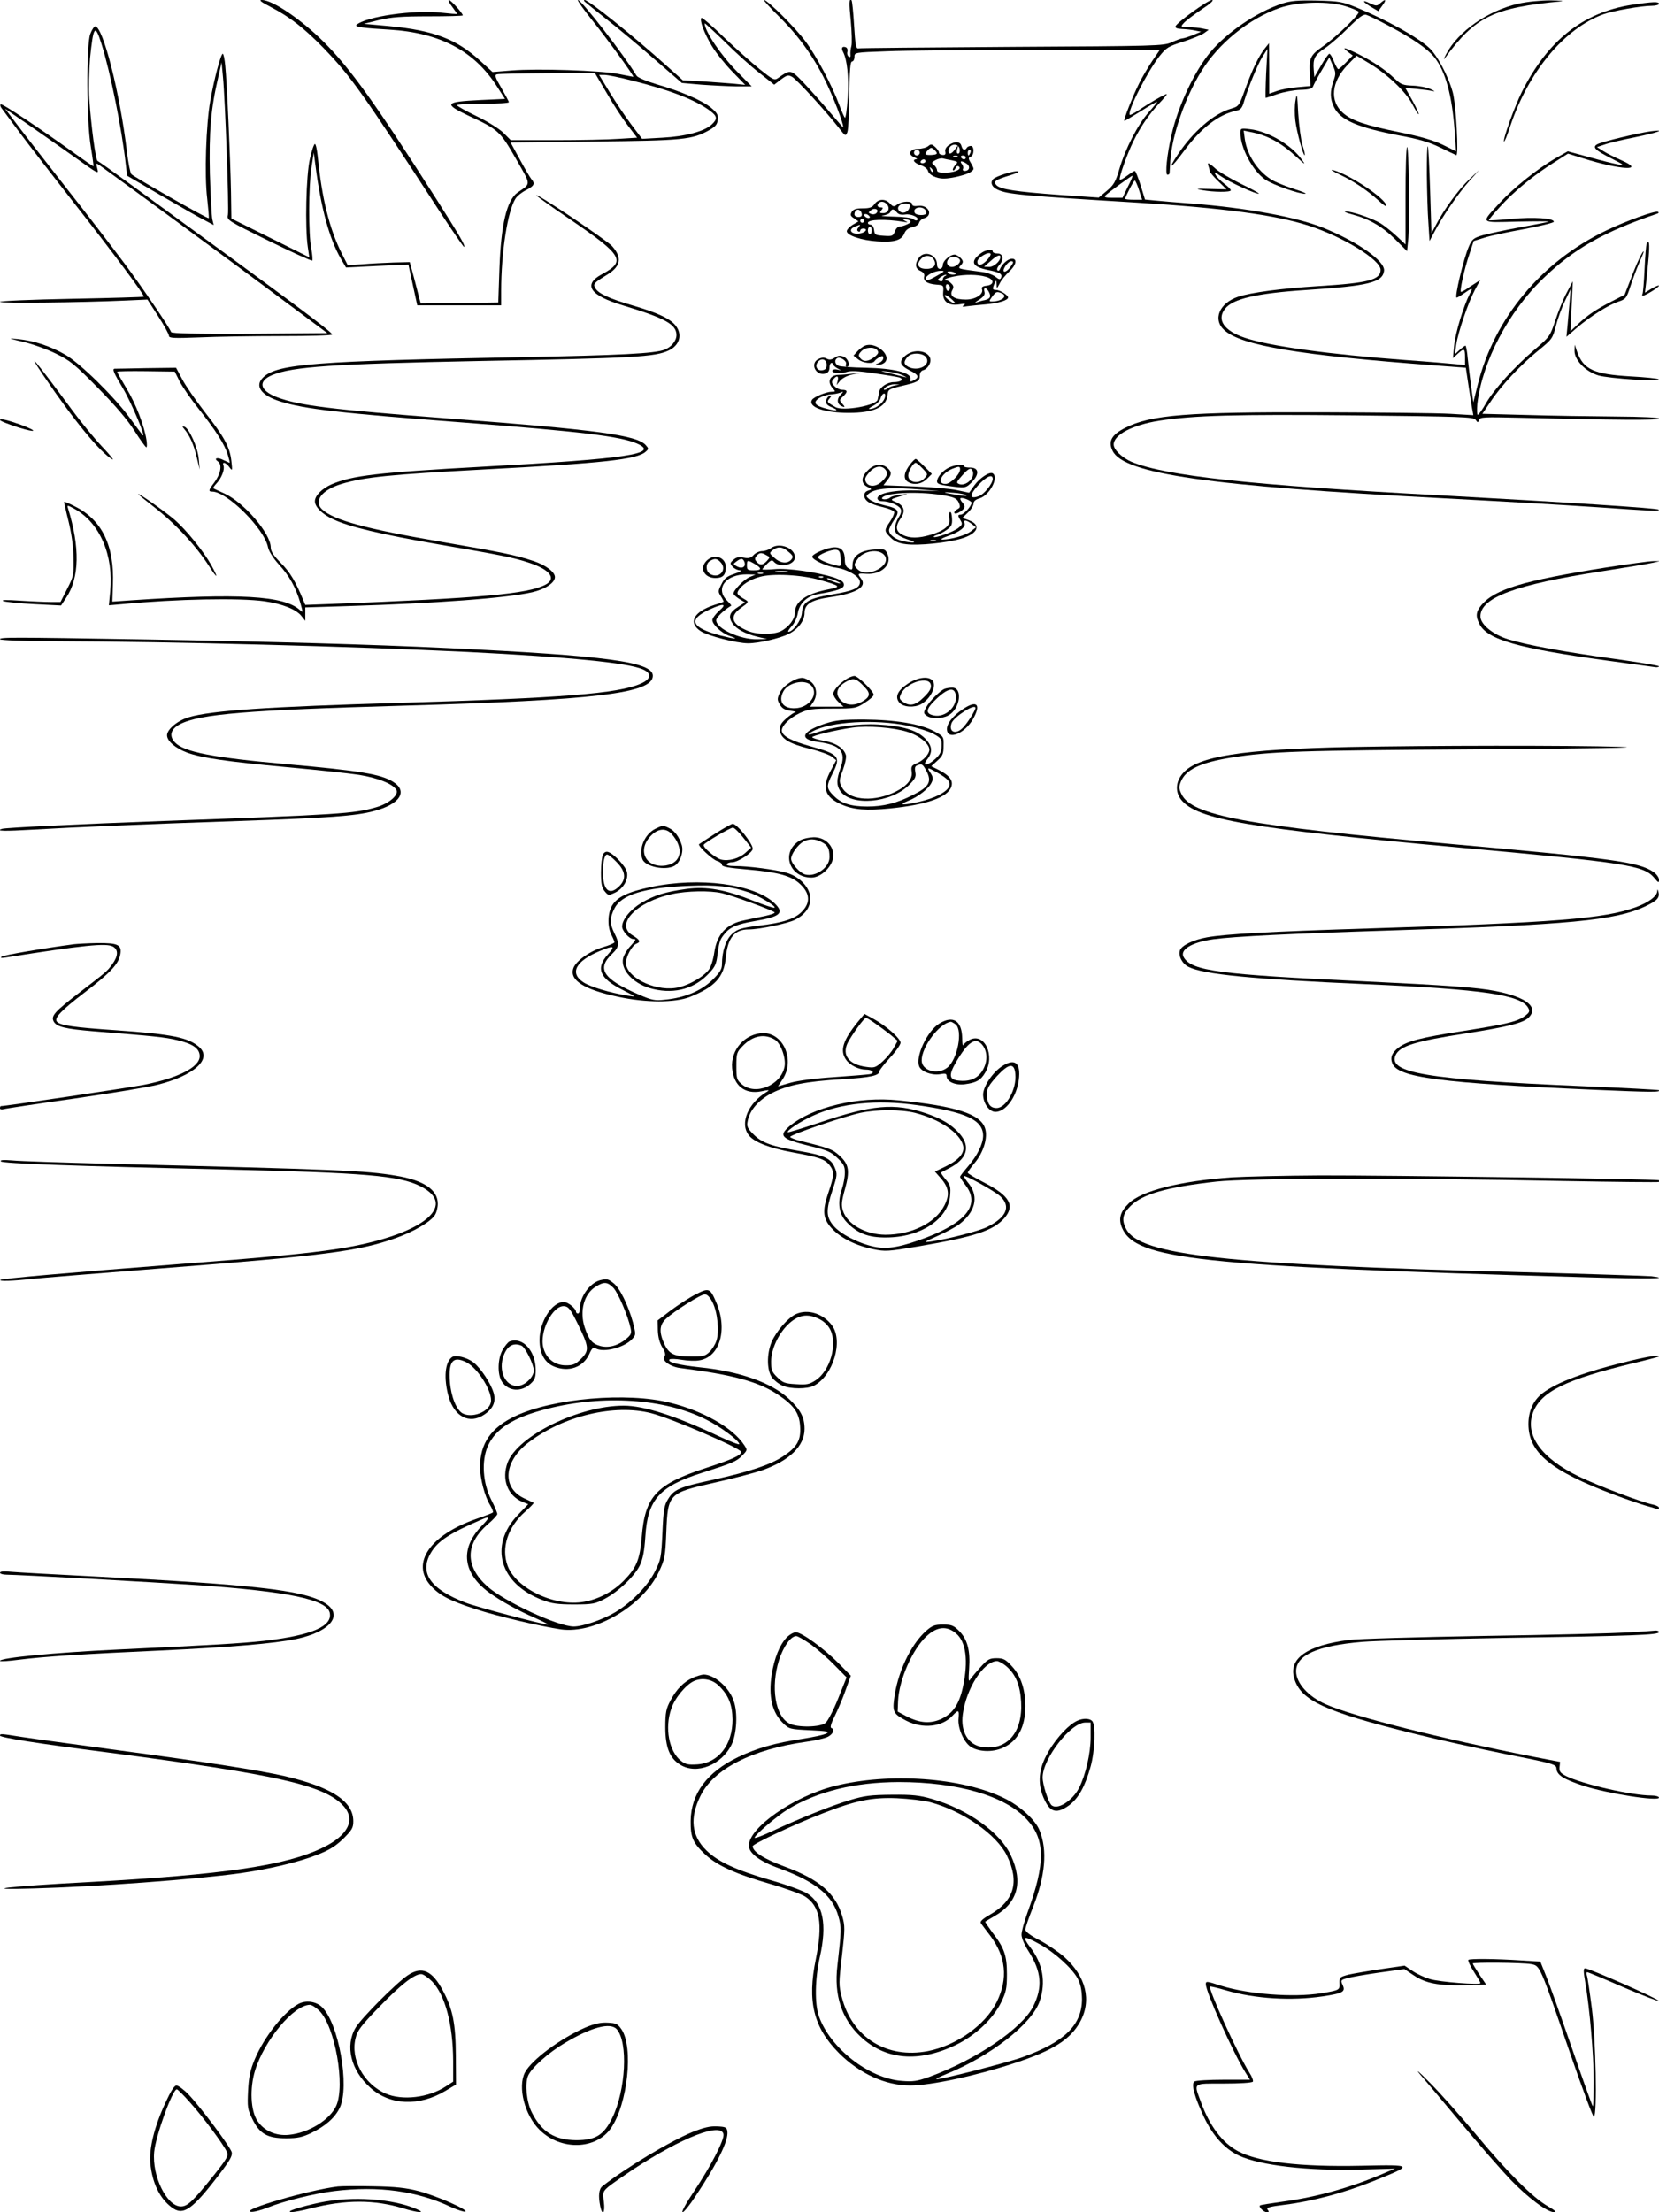 <?xml version="1.0" standalone="no"?>
<!DOCTYPE svg PUBLIC "-//W3C//DTD SVG 20010904//EN"
 "http://www.w3.org/TR/2001/REC-SVG-20010904/DTD/svg10.dtd">
<svg version="1.0" xmlns="http://www.w3.org/2000/svg"
 width="864pt" height="1152pt" viewBox="0 0 864 1152"
 preserveAspectRatio="xMidYMid meet">

<g transform="translate(0,1152) scale(0.1,-0.1)"
fill="#000000" stroke="none">
<path d="M1413 11482 c96 -50 173 -110 273 -213 143 -149 196 -224 603 -849
68 -104 126 -188 128 -186 7 7 -21 55 -143 247 -318 499 -447 679 -585 818
-119 119 -269 221 -325 221 -18 0 -5 -10 49 -38z"/>
<path d="M2354 11486 c14 -19 26 -36 26 -38 0 -2 -37 1 -82 6 -142 16 -394
-20 -442 -64 -10 -10 42 -17 170 -24 266 -16 445 -111 564 -299 l40 -62 -129
-6 c-186 -9 -193 -19 -58 -83 152 -70 162 -80 244 -223 81 -142 80 -126 8
-176 -56 -40 -86 -166 -94 -397 l-6 -175 -202 -3 -202 -2 -10 37 c-5 21 -18
70 -28 108 l-19 70 -84 -2 c-47 -2 -120 -5 -162 -9 l-77 -5 -31 61 c-64 126
-104 288 -125 503 -4 37 -10 67 -15 67 -5 0 -17 -35 -26 -77 -20 -84 -26 -360
-11 -460 l8 -53 -203 101 -203 101 -2 136 c-3 165 -21 573 -30 660 -3 34 -9
62 -13 62 -10 0 -45 -132 -65 -245 -22 -124 -31 -387 -16 -509 6 -54 10 -100
8 -102 -5 -5 -389 214 -403 229 -6 7 -16 59 -23 117 -36 304 -125 655 -166
653 -5 -1 -17 -18 -25 -40 -21 -57 -20 -453 3 -588 9 -54 15 -100 14 -101 -1
-1 -47 30 -102 70 -178 128 -375 259 -382 253 -3 -4 -1 -12 4 -19 5 -7 48 -65
95 -128 47 -63 174 -227 282 -365 211 -269 371 -484 365 -490 -2 -2 -172 -7
-376 -11 -205 -4 -373 -11 -373 -16 0 -8 410 -4 656 7 l112 5 56 -87 c31 -48
56 -94 56 -102 0 -12 24 -13 158 -8 86 4 277 7 425 7 147 0 267 3 267 8 -1 14
-225 181 -1060 789 -85 62 -158 114 -162 115 -10 4 -34 186 -43 323 -3 55 -1
150 4 212 17 168 26 181 59 76 47 -148 107 -448 127 -628 l7 -60 180 -105
c100 -58 201 -116 226 -128 l45 -24 -7 29 c-4 15 -9 123 -13 238 -5 220 5 339
44 505 l17 75 7 -74 c12 -122 32 -690 26 -720 -6 -28 -3 -29 214 -136 121 -59
222 -105 225 -102 3 3 1 31 -5 63 -15 77 -14 324 1 421 l12 78 8 -60 c29 -228
73 -388 133 -492 l27 -46 162 8 163 7 23 -106 23 -106 219 0 218 0 0 74 c0
203 34 419 75 482 8 13 33 33 55 44 43 22 48 34 26 59 -7 9 -34 55 -60 103
l-47 86 433 5 c465 5 513 9 603 60 31 18 41 29 43 54 3 25 -4 36 -35 62 -46
38 -155 85 -283 122 -53 16 -99 35 -105 45 -65 108 -287 394 -305 394 -6 0 29
-49 77 -109 77 -96 219 -291 211 -291 -2 0 -37 7 -78 15 -92 18 -420 29 -555
18 l-100 -8 -67 61 c-122 111 -241 156 -471 178 l-132 12 80 20 c64 15 116 19
258 19 97 0 177 2 177 5 0 11 -62 80 -72 80 -6 0 1 -15 16 -34z m806 -451 c33
-58 83 -134 110 -169 l48 -63 -96 -6 c-54 -4 -202 -7 -329 -7 l-233 0 -38 38
c-21 21 -82 59 -140 87 -56 27 -102 53 -102 57 0 5 61 8 135 8 74 0 135 3 135
8 0 4 -18 37 -39 74 -33 56 -36 68 -23 71 10 3 128 5 264 6 l246 1 62 -105z
m133 65 c200 -50 330 -101 405 -157 38 -29 40 -42 8 -72 -37 -35 -138 -62
-256 -68 l-106 -6 -56 74 c-31 41 -81 116 -112 167 l-56 92 28 0 c15 0 80 -13
145 -30z m-2923 -385 c152 -108 144 -104 136 -70 -7 27 -6 27 13 14 130 -93
734 -536 931 -684 l255 -190 -405 -3 c-282 -1 -406 1 -409 9 -7 22 -146 227
-242 356 -56 75 -189 249 -298 387 -108 138 -226 289 -261 336 l-64 84 114
-78 c63 -44 167 -116 230 -161z"/>
<path d="M3046 11511 c5 -5 56 -46 114 -92 58 -45 169 -138 248 -207 l143
-124 102 -9 c56 -4 138 -8 182 -9 l80 0 -77 78 c-84 85 -168 210 -168 250 0 4
46 -39 103 -94 56 -56 137 -129 181 -163 l78 -62 35 27 c31 23 38 25 58 14 24
-13 174 -177 243 -265 35 -45 36 -46 45 -23 5 13 10 101 10 195 2 131 5 173
15 173 6 0 12 11 12 23 0 24 0 24 167 30 91 4 449 7 795 7 l628 0 -39 -57
c-21 -32 -53 -85 -69 -118 -33 -66 -84 -195 -76 -195 2 0 40 23 84 50 44 28
82 50 86 50 3 0 -17 -25 -44 -55 -57 -65 -121 -188 -153 -297 -19 -65 -29 -82
-65 -112 l-42 -35 -204 14 c-231 17 -306 29 -328 50 -19 20 -8 28 70 52 30 9
49 18 43 20 -18 7 -119 -25 -132 -41 -15 -18 -5 -41 25 -54 51 -24 131 -31
724 -67 450 -28 722 -64 895 -120 178 -57 375 -178 375 -230 0 -52 -62 -69
-325 -85 -192 -12 -348 -33 -416 -55 -99 -33 -135 -119 -72 -175 89 -80 389
-130 1098 -183 l159 -12 12 -80 c7 -44 15 -100 19 -123 l8 -44 -119 7 c-65 4
-369 7 -674 8 -699 2 -886 -13 -1020 -81 -71 -36 -90 -70 -66 -119 57 -121
501 -184 1726 -248 267 -14 617 -34 778 -45 317 -22 348 -23 340 -14 -8 8
-489 39 -1128 74 -995 53 -1441 102 -1617 175 -49 21 -93 63 -93 90 0 51 98
102 236 124 183 28 397 34 1013 28 564 -6 625 -8 636 -23 11 -16 12 -16 18 0
6 14 27 15 199 11 516 -13 738 -14 738 -5 0 6 -84 10 -227 11 -126 1 -333 4
-461 8 l-232 6 44 65 c55 83 154 189 248 265 71 58 74 62 91 127 9 37 30 95
47 130 l30 63 -5 -62 c-3 -35 -8 -91 -11 -125 l-6 -62 53 46 c72 61 166 120
217 137 39 13 43 18 63 80 12 36 32 90 45 120 13 29 24 56 24 60 -1 14 -36
-59 -66 -139 l-33 -85 -68 -35 c-82 -42 -125 -71 -176 -119 l-38 -36 6 130 6
130 -32 -60 c-18 -33 -44 -98 -59 -144 -27 -81 -29 -85 -106 -150 -107 -91
-214 -209 -255 -281 -19 -33 -38 -60 -43 -60 -4 0 -5 26 -2 58 26 220 162 479
345 654 157 152 316 242 591 335 9 3 11 7 4 10 -17 6 -166 -48 -266 -96 -339
-161 -586 -458 -672 -804 l-23 -92 -11 80 c-6 44 -14 110 -18 148 -3 37 -9 67
-12 67 -3 0 -17 -10 -30 -22 l-25 -23 7 50 c10 66 61 216 96 283 l29 54 -27
-18 c-15 -9 -36 -23 -47 -31 -11 -7 -22 -13 -26 -13 -9 0 17 120 44 198 l22
67 55 17 c30 10 124 30 208 45 84 16 154 33 154 38 2 19 -106 26 -221 15 -62
-6 -115 -9 -117 -7 -2 2 24 33 57 69 71 79 178 167 281 231 l74 47 80 -25
c195 -61 328 -67 199 -10 -32 14 -74 35 -93 47 l-35 22 39 13 c21 8 92 25 158
38 122 25 170 43 81 31 -69 -10 -252 -54 -276 -67 -28 -15 -13 -31 75 -75 65
-33 68 -36 31 -30 -22 4 -90 21 -150 38 l-110 30 -65 -37 c-95 -55 -218 -154
-290 -232 -100 -109 -107 -102 93 -97 94 2 168 2 162 0 -5 -3 -73 -16 -150
-30 -77 -14 -164 -33 -193 -41 -48 -14 -56 -21 -72 -58 -28 -63 -76 -267 -64
-267 3 0 18 8 32 18 52 36 55 36 36 1 -32 -63 -75 -204 -81 -269 l-6 -65 25
23 c33 30 38 28 38 -19 l0 -40 -52 5 c-29 3 -145 13 -258 21 -403 30 -706 72
-837 116 -108 36 -148 94 -103 151 40 52 165 81 425 98 321 21 395 39 403 99
8 50 -135 151 -317 225 -139 56 -401 104 -686 126 -77 6 -163 13 -191 16 l-51
5 -23 75 c-13 40 -26 74 -30 74 -3 0 -21 -11 -40 -25 -18 -14 -35 -23 -38 -21
-7 7 39 137 71 201 38 77 80 138 135 198 25 26 42 47 38 47 -10 0 -90 -46
-144 -83 -24 -16 -45 -27 -48 -25 -15 16 91 225 155 306 36 45 47 51 123 75
45 15 94 34 108 44 l25 18 -30 6 c-16 4 -50 7 -74 8 -44 1 -44 1 -25 22 10 11
52 43 92 70 46 30 66 49 54 49 -21 0 -183 -117 -190 -137 -2 -9 9 -13 35 -14
21 -1 52 -4 68 -8 l30 -6 -43 -18 c-23 -9 -48 -17 -55 -17 -6 0 -31 -9 -55
-20 -41 -19 -76 -20 -831 -24 -433 -3 -794 -6 -802 -8 -11 -2 -15 22 -21 121
-4 68 -10 126 -13 129 -13 14 -14 -13 -4 -108 5 -57 7 -116 3 -130 -4 -14 -6
-33 -5 -44 2 -12 -2 -16 -9 -11 -6 4 -10 15 -7 25 3 11 -1 21 -8 24 -19 7 -26
-4 -14 -25 21 -41 30 -127 24 -237 -4 -63 -11 -110 -15 -105 -4 4 -17 34 -29
66 -37 101 -120 257 -177 333 -53 71 -197 214 -215 214 -5 0 33 -42 85 -93
102 -101 185 -220 245 -350 49 -105 96 -236 78 -217 -7 8 -52 60 -99 115 -48
55 -105 118 -127 139 -43 42 -50 42 -107 1 -21 -15 -25 -13 -98 45 -42 34
-126 109 -187 167 -60 58 -112 103 -116 100 -11 -11 14 -79 54 -146 21 -35 69
-95 106 -133 l68 -70 -58 6 c-32 3 -105 8 -163 12 l-104 6 -86 77 c-181 162
-405 341 -425 341 -5 0 -5 -4 1 -9z m2827 -965 l-27 -56 -50 0 c-40 0 -48 3
-38 13 20 19 137 104 140 102 2 -2 -9 -28 -25 -59z m59 -16 l16 -50 -44 0
c-24 0 -44 2 -44 5 0 10 44 95 50 95 3 0 13 -22 22 -50z"/>
<path d="M6679 11502 c-133 -44 -288 -149 -376 -254 -83 -100 -168 -281 -202
-431 -24 -103 -34 -207 -21 -207 6 0 10 3 11 8 0 4 2 34 4 67 9 130 77 328
161 463 91 147 246 273 406 330 96 34 261 38 351 8 32 -10 60 -23 63 -27 7
-12 -115 -130 -186 -180 -67 -47 -73 -61 -68 -147 l3 -60 -68 -6 c-37 -3 -85
-12 -107 -20 l-40 -14 0 132 -1 131 -20 -25 c-31 -37 -68 -113 -104 -214 -32
-88 -33 -90 -74 -102 -90 -26 -197 -119 -276 -237 -57 -86 -38 -77 30 15 90
122 183 193 276 212 20 4 29 15 38 48 24 79 71 193 96 233 l26 40 -7 -127 c-3
-71 -4 -128 -2 -128 2 0 29 9 61 20 32 11 85 21 118 22 45 1 62 6 67 17 3 9
23 47 45 84 l40 68 18 -41 c16 -36 17 -44 4 -81 -19 -54 -19 -93 2 -136 32
-68 123 -107 342 -149 100 -18 156 -35 211 -62 41 -20 79 -38 84 -40 14 -7 -1
266 -18 327 -24 87 -82 195 -124 233 -63 57 -220 144 -377 209 -73 30 -90 33
-205 36 -101 2 -136 -1 -181 -15z m551 -115 c128 -68 202 -119 239 -164 58
-70 94 -201 107 -389 l7 -102 -69 34 c-48 23 -115 43 -224 65 -181 37 -249 60
-296 101 -70 62 -61 161 24 250 l47 48 68 -41 c93 -56 189 -147 223 -213 16
-30 30 -53 32 -51 3 2 -12 34 -32 71 l-37 66 58 -5 c32 -3 69 -8 83 -11 16 -4
13 0 -10 10 -19 9 -61 17 -92 18 -52 2 -62 6 -95 37 -48 46 -111 88 -190 128
-71 35 -89 39 -53 11 l25 -19 -34 -35 c-19 -20 -38 -36 -41 -36 -4 0 -14 18
-23 40 -8 22 -19 40 -24 40 -4 0 -24 -28 -43 -61 l-35 -61 -3 37 c-5 59 4 78
58 114 27 18 82 66 122 106 56 56 78 72 93 68 11 -3 63 -28 115 -56z"/>
<path d="M7104 11511 c3 -5 21 -18 40 -29 l34 -20 21 29 c24 32 18 38 -11 12
-17 -15 -21 -15 -54 0 -19 10 -33 13 -30 8z"/>
<path d="M7908 11501 c-159 -36 -314 -144 -376 -262 -14 -27 -16 -34 -5 -19
156 213 252 260 603 293 19 2 -5 4 -55 5 -52 0 -123 -7 -167 -17z"/>
<path d="M8498 11495 c-254 -40 -437 -185 -572 -453 -38 -76 -101 -251 -93
-259 3 -2 17 33 32 79 95 285 282 510 486 584 51 18 197 44 252 44 20 0 37 5
37 10 0 13 -33 11 -142 -5z"/>
<path d="M6747 10997 c-5 -26 -5 -73 -1 -105 7 -58 42 -187 49 -180 2 2 -3 26
-12 53 -8 28 -18 102 -22 165 -5 103 -7 110 -14 67z"/>
<path d="M6460 10828 c0 -78 63 -197 129 -243 39 -27 177 -76 209 -74 9 0 -14
11 -53 23 -38 12 -88 32 -110 43 -78 41 -139 130 -152 218 l-6 45 34 -7 c89
-17 160 -55 243 -132 42 -39 47 -41 27 -14 -52 76 -175 149 -270 160 -49 6
-51 5 -51 -19z"/>
<path d="M4941 10764 c-14 -10 -21 -23 -18 -34 3 -14 -1 -18 -14 -17 -11 1
-19 6 -19 13 0 6 -9 19 -20 29 -17 15 -22 16 -36 4 -10 -8 -33 -14 -53 -14
-43 0 -56 -30 -19 -44 13 -6 17 -10 11 -10 -25 -2 -12 -20 21 -31 19 -6 36
-19 39 -30 5 -21 44 -40 82 -40 39 0 122 20 141 35 18 13 18 15 2 43 -16 26
-16 31 -3 36 19 7 20 56 1 56 -8 0 -18 -4 -21 -10 -10 -16 -22 -12 -28 10 -6
24 -34 26 -66 4z m57 -22 c2 -12 -2 -22 -8 -22 -7 0 -9 9 -5 23 l6 22 -17 -22
c-18 -26 -34 -30 -34 -10 0 39 53 47 58 9z m-130 -4 c18 -18 15 -23 -18 -25
-17 -1 -30 1 -30 5 0 9 21 32 30 32 3 0 11 -5 18 -12z m-78 -13 c0 -8 -7 -15
-15 -15 -8 0 -15 7 -15 15 0 8 7 15 15 15 8 0 15 -7 15 -15z m264 0 c-4 -8 -8
-15 -10 -15 -2 0 -4 7 -4 15 0 8 4 15 10 15 5 0 7 -7 4 -15z m-67 -21 c-3 -3
-12 -4 -19 -1 -8 3 -5 6 6 6 11 1 17 -2 13 -5z m43 -4 c0 -5 -4 -10 -9 -10 -6
0 -13 5 -16 10 -3 6 1 10 9 10 9 0 16 -4 16 -10z m-72 -15 c32 -7 33 -8 16
-26 -9 -11 -14 -22 -11 -25 4 -4 9 1 13 10 3 9 10 13 16 10 20 -13 -14 -31
-62 -33 -37 -1 -50 2 -50 13 0 7 -7 19 -16 27 -14 11 -13 14 8 25 13 7 30 11
38 9 8 -2 30 -7 48 -10z m-138 -5 c0 -5 -7 -10 -16 -10 -8 0 -12 5 -9 10 3 6
10 10 16 10 5 0 9 -4 9 -10z m215 -13 c20 -15 13 -37 -11 -37 -8 0 -12 5 -9
10 4 6 1 17 -5 25 -16 19 0 19 25 2z m-177 -42 c-3 -3 -9 2 -12 12 -6 14 -5
15 5 6 7 -7 10 -15 7 -18z"/>
<path d="M7328 10754 c-5 -4 -8 -120 -8 -257 l0 -250 -47 44 c-27 25 -64 54
-83 66 -43 26 -151 63 -182 62 -13 0 2 -7 32 -15 91 -24 160 -64 226 -130 l62
-62 7 71 c8 95 2 481 -7 471z"/>
<path d="M7431 10609 c1 -85 4 -197 8 -249 l6 -95 24 45 c41 80 126 203 181
265 l54 60 -53 -50 c-54 -51 -129 -153 -172 -235 l-24 -45 -7 224 c-4 123 -9
226 -12 229 -4 3 -5 -64 -5 -149z"/>
<path d="M6294 10654 c3 -9 6 -20 6 -25 0 -5 20 -29 44 -52 l44 -43 -87 2
c-72 2 -79 1 -41 -6 60 -11 150 -12 150 -1 0 5 -16 21 -35 35 -19 15 -40 36
-45 47 -9 16 -3 14 30 -10 40 -28 188 -96 196 -89 2 2 -41 26 -96 52 -54 27
-113 62 -130 78 -35 32 -45 35 -36 12z"/>
<path d="M6977 10611 c74 -35 142 -81 201 -134 23 -22 42 -35 42 -29 0 36
-195 166 -280 187 -14 3 3 -8 37 -24z"/>
<path d="M2794 10502 c3 -5 81 -61 173 -123 277 -189 295 -219 168 -287 -101
-54 -63 -111 108 -162 221 -67 280 -99 280 -155 0 -30 -27 -63 -62 -76 -50
-20 -229 -29 -747 -39 -1070 -20 -1267 -35 -1341 -103 -50 -45 -15 -96 88
-128 125 -39 305 -60 949 -109 613 -47 822 -72 908 -110 120 -53 -47 -79 -798
-120 -557 -31 -685 -46 -793 -92 -50 -22 -87 -59 -87 -88 0 -30 38 -68 95 -94
81 -39 250 -79 550 -131 327 -56 392 -69 472 -96 109 -36 143 -83 83 -114 -92
-48 -338 -70 -1113 -100 l-137 -5 -12 28 c-38 93 -68 143 -115 190 -38 38 -53
61 -53 81 0 73 -139 234 -241 281 -30 13 -56 26 -58 27 -3 2 5 13 17 26 26 28
43 72 36 92 -9 23 11 18 30 -7 16 -22 17 -21 11 31 -8 73 -37 126 -139 256
-47 61 -100 137 -117 170 l-32 60 -156 -2 c-86 -2 -159 -3 -163 -3 -15 0 -7
-20 42 -102 44 -73 126 -269 102 -243 -5 6 -35 46 -67 90 -82 111 -256 282
-335 328 -77 44 -163 73 -245 81 -57 5 -55 5 25 -14 47 -11 123 -38 170 -61
76 -37 99 -56 220 -179 89 -90 154 -166 190 -223 30 -47 58 -86 62 -86 4 -1 4
16 1 37 -11 73 -55 188 -104 269 -27 45 -49 84 -49 87 0 3 67 4 150 3 l150 -2
26 -52 c15 -29 59 -92 97 -140 92 -116 137 -188 153 -240 7 -24 12 -43 10 -43
-2 0 -16 7 -32 14 -32 17 -54 10 -28 -8 22 -17 13 -65 -21 -110 -29 -38 -31
-46 -10 -46 78 0 273 -194 291 -291 5 -20 26 -55 56 -88 55 -60 88 -119 112
-200 15 -53 15 -53 -3 -37 -82 74 -315 88 -876 50 l-100 -7 3 89 c8 203 -57
337 -198 407 -29 15 -55 26 -56 24 -1 -1 9 -47 23 -102 16 -66 25 -131 26
-191 2 -86 0 -96 -33 -160 l-35 -69 -50 0 c-28 0 -99 3 -160 7 -71 5 -102 4
-88 -2 12 -5 85 -12 162 -16 l139 -7 27 41 c69 104 72 261 9 466 -6 17 -2 16
36 -5 130 -73 202 -240 184 -428 l-7 -73 69 6 c288 27 611 33 741 15 92 -13
166 -42 193 -77 l20 -25 0 35 0 35 223 7 c457 14 823 41 959 72 68 16 118 49
118 79 0 27 -49 63 -113 84 -93 31 -164 45 -482 100 -390 67 -556 112 -617
168 -47 43 -2 102 101 133 120 36 253 49 736 75 628 33 803 52 848 93 16 14
16 16 0 34 -46 52 -253 80 -1018 138 -626 48 -785 68 -901 111 -92 35 -103 84
-26 116 105 44 321 58 1077 73 809 15 916 21 988 55 57 27 72 83 36 129 -29
37 -94 67 -223 105 -124 36 -181 63 -196 91 -12 22 -8 26 63 70 71 44 78 89
24 149 -31 33 -407 285 -393 263z"/>
<path d="M4555 10458 c-12 -18 -25 -23 -62 -23 -34 0 -49 -5 -57 -18 -9 -16
-7 -22 12 -34 l23 -16 -31 -18 c-16 -10 -30 -25 -30 -33 0 -22 78 -48 160 -53
87 -6 126 6 140 42 7 17 20 27 41 32 18 3 34 14 36 24 3 9 13 19 24 22 51 14
26 71 -28 65 -22 -3 -33 0 -33 9 0 18 -50 17 -77 -2 -18 -13 -22 -12 -38 5
-24 27 -60 25 -80 -2z m65 -3 c17 -20 5 -45 -21 -45 -18 0 -19 2 -9 15 10 12
10 15 -4 15 -16 0 -21 12 -9 23 11 11 30 8 43 -8z m118 -11 c-5 -27 -34 -40
-52 -25 -21 18 -3 41 31 41 17 0 24 -5 21 -16z m-174 -34 c-6 -6 -18 -8 -28
-4 -15 6 -15 7 1 20 21 15 44 1 27 -16z m255 17 c6 -8 8 -17 4 -20 -10 -11
-51 -8 -58 3 -17 27 33 42 54 17z m-331 -20 c2 -12 -3 -17 -17 -17 -12 0 -21
6 -21 13 0 31 32 34 38 4z m183 7 c9 -11 23 -14 44 -11 30 5 75 -16 62 -29 -4
-4 -13 -2 -21 5 -8 7 -52 12 -102 13 -49 1 -74 4 -56 6 18 2 36 10 39 18 7 18
17 18 34 -2z m-141 -25 c0 -4 -7 -6 -15 -3 -8 4 -15 10 -15 15 0 4 7 6 15 3 8
-4 15 -10 15 -15z m-30 -19 c0 -5 -4 -10 -10 -10 -5 0 -10 5 -10 10 0 6 5 10
10 10 6 0 10 -4 10 -10z m205 -5 c24 -4 26 -3 10 4 -14 7 -15 10 -5 10 8 0 21
-3 28 -7 9 -6 5 -12 -13 -20 -14 -7 -33 -12 -41 -12 -8 0 -19 -11 -24 -26 -9
-23 -14 -25 -57 -22 -44 3 -48 5 -51 31 -2 15 -9 27 -18 27 -8 0 -14 4 -14 9
0 19 92 21 185 6z m-234 -29 c-8 -10 -9 -16 -1 -21 5 -3 10 -1 10 4 0 6 7 11
15 11 24 0 17 -17 -9 -24 -48 -12 -76 17 -33 34 30 12 31 12 18 -4z m69 -16
c0 -11 -4 -20 -10 -20 -5 0 -10 9 -10 20 0 11 5 20 10 20 6 0 10 -9 10 -20z"/>
<path d="M8576 10251 c-3 -5 -8 -64 -11 -131 -3 -67 -8 -126 -11 -131 -3 -5
-2 -9 2 -9 12 0 84 44 84 52 0 4 -16 -2 -37 -14 l-36 -22 6 50 c3 27 9 86 13
132 6 76 3 95 -10 73z"/>
<path d="M5125 10211 c-11 -5 -29 -18 -40 -30 -28 -32 -10 -52 56 -66 65 -13
80 -21 73 -40 -5 -12 -10 -12 -30 4 -13 10 -45 22 -71 25 -129 17 -126 16
-109 35 13 14 13 20 3 33 -6 8 -20 18 -29 21 -22 8 -68 -29 -68 -54 0 -10 -7
-19 -15 -19 -9 0 -15 9 -15 23 0 51 -66 75 -94 35 -23 -32 -20 -57 8 -69 15
-7 22 -17 19 -28 -6 -24 15 -39 62 -43 39 -3 40 -3 37 -40 -4 -49 28 -72 85
-63 28 5 34 4 23 -4 -12 -9 -8 -10 15 -6 17 2 60 7 98 10 67 6 117 21 117 36
0 12 -43 39 -62 39 -20 0 -21 5 -8 35 8 18 9 18 10 -5 1 -25 1 -25 17 5 8 17
31 44 50 62 38 35 42 70 8 65 -20 -3 -49 -31 -58 -55 -2 -6 -8 -9 -12 -5 -5 5
-1 16 8 26 27 29 22 62 -8 62 -14 0 -25 5 -25 10 0 12 -17 12 -45 1z m14 -47
c-27 -28 -49 -31 -49 -6 0 20 62 56 69 40 2 -5 -7 -20 -20 -34z m-276 5 c17
-28 1 -49 -38 -49 -43 0 -55 22 -29 51 20 23 52 22 67 -2z m137 -7 c0 -14 -24
-32 -42 -32 -27 0 -35 30 -13 46 18 13 55 3 55 -14z m210 20 c0 -22 -34 -52
-58 -52 l-27 1 33 29 c32 29 52 38 52 22z m64 -34 c-15 -27 -37 -47 -45 -42
-12 7 20 54 38 54 8 0 11 -5 7 -12z m-393 -63 c-48 -28 -65 -31 -59 -12 6 17
48 37 78 37 22 0 19 -4 -19 -25z m95 12 c4 -4 -2 -7 -14 -7 -11 0 -24 5 -27
10 -7 11 30 8 41 -3z m-53 -14 c-7 -2 -13 -11 -13 -19 0 -8 -6 -11 -15 -8 -14
6 -13 8 2 20 10 7 23 13 28 13 6 0 4 -3 -2 -6z m210 -4 c46 -12 48 -42 4 -47
-20 -2 -27 -8 -23 -18 10 -26 -34 -54 -84 -54 -60 0 -87 18 -71 48 9 16 8 24
-5 36 -8 9 -20 16 -26 16 -23 0 3 13 39 20 58 12 124 11 166 -1z m-187 -50 c3
-6 2 -15 -4 -21 -6 -6 -11 -2 -15 11 -5 22 7 29 19 10z m204 -29 c13 -25 7
-36 -22 -43 -13 -2 -32 -8 -43 -12 -11 -4 -5 3 14 14 24 16 32 27 28 41 -7 26
9 26 23 0z m64 -6 c38 -14 6 -43 -47 -44 -17 0 -17 1 0 25 20 26 23 28 47 19z
m-240 -53 c-6 -7 -54 29 -54 40 0 6 13 0 29 -13 15 -13 27 -25 25 -27z"/>
<path d="M4505 9720 c-11 -4 -29 -18 -40 -30 l-20 -22 24 -19 c25 -20 76 -26
86 -9 3 5 15 15 26 20 15 9 19 7 19 -5 0 -9 -10 -20 -22 -25 -23 -9 -23 -9 -2
-9 12 -1 27 6 34 14 32 38 -52 107 -105 85z m64 -24 c9 -11 6 -18 -15 -35 -32
-25 -57 -27 -74 -6 -10 13 -10 19 5 35 21 23 67 26 84 6z"/>
<path d="M8200 9693 c0 -49 58 -108 124 -128 53 -16 326 -34 314 -20 -4 4 -70
11 -147 15 -190 11 -244 36 -277 127 l-13 38 -1 -32z"/>
<path d="M4714 9667 c-34 -30 -28 -50 26 -77 45 -23 49 -34 19 -50 -17 -10
-20 -9 -17 7 5 32 -87 55 -232 58 -69 1 -133 6 -142 10 -20 8 -24 30 -8 40 15
9 52 -15 46 -31 -3 -8 -1 -14 4 -14 21 0 9 41 -15 52 -19 8 -29 8 -48 -5 -17
-11 -28 -12 -41 -5 -12 7 -26 7 -42 -1 -49 -22 -15 -92 36 -76 13 4 20 15 20
31 0 13 5 24 10 24 6 0 10 -4 10 -8 0 -5 10 -14 23 -21 21 -11 21 -11 0 -6
-12 3 -24 2 -27 -3 -9 -15 42 -21 73 -9 20 7 59 6 144 -7 64 -9 123 -19 132
-22 25 -10 6 -24 -31 -24 -32 0 -72 -26 -75 -50 -1 -5 -3 -14 -4 -20 -1 -5 -3
-14 -4 -20 -4 -31 -179 -63 -220 -40 -45 26 -46 27 -30 46 12 15 12 17 -1 12
-8 -2 -16 -14 -18 -25 -2 -15 6 -24 28 -33 43 -18 31 -23 -23 -9 -64 16 -76
33 -41 56 15 9 41 18 58 19 17 1 40 5 51 9 20 8 20 8 0 -14 -20 -24 -14 -50
16 -59 10 -4 9 1 -4 15 -16 19 -16 21 3 38 26 24 25 35 -3 35 -13 0 -32 9 -42
20 -15 16 -15 22 -5 35 18 22 29 18 23 -7 l-6 -23 19 23 c11 13 38 27 64 32
l45 9 -45 -5 c-25 -3 -56 -6 -70 -6 -48 0 -65 -35 -33 -70 15 -17 15 -18 -6
-18 -27 0 -93 -27 -102 -42 -23 -37 63 -68 191 -68 131 0 196 30 202 93 3 29
7 31 73 47 86 20 95 25 95 54 0 15 7 26 20 29 11 3 25 17 31 31 27 60 -70 92
-127 43z m110 -9 c25 -40 -44 -75 -94 -48 -24 13 -25 27 -3 52 21 24 81 21 97
-4z m-519 -38 c0 -18 -6 -26 -23 -28 -27 -4 -40 22 -22 44 19 22 45 13 45 -16z
m397 -55 c18 -8 24 -13 13 -9 -11 3 -47 12 -80 20 -56 13 -57 14 -13 9 26 -2
62 -11 80 -20z m-42 -52 c-14 -3 -29 -9 -34 -14 -6 -5 -15 -9 -20 -9 -6 0 -2
7 8 15 11 8 31 14 45 14 l26 -2 -25 -4z m-50 -52 c0 -32 -46 -71 -82 -71 -7 0
2 8 20 17 18 9 35 26 38 39 6 23 24 34 24 15z"/>
<path d="M226 9565 c159 -235 298 -404 359 -437 11 -6 -13 24 -53 66 -40 42
-112 130 -159 194 -180 245 -248 326 -147 177z"/>
<path d="M0 9333 c0 -5 43 -22 96 -39 97 -30 104 -20 10 15 -68 24 -106 33
-106 24z"/>
<path d="M961 9284 c27 -32 49 -81 64 -147 l15 -62 -5 55 c-5 60 -50 160 -75
168 -13 4 -12 2 1 -14z"/>
<path d="M4741 9103 c-32 -40 -38 -73 -16 -90 30 -21 73 -16 102 13 l26 26
-39 39 c-21 21 -41 39 -45 39 -4 0 -17 -12 -28 -27z m64 -23 c28 -29 28 -30
10 -50 -29 -33 -85 -24 -85 14 0 22 26 66 39 66 4 0 20 -13 36 -30z"/>
<path d="M4519 9070 c-36 -35 -36 -69 0 -86 23 -12 23 -12 2 -19 -27 -8 -27
-40 1 -59 12 -8 46 -21 76 -27 30 -7 56 -18 59 -25 2 -6 -7 -28 -21 -49 -32
-47 -32 -50 2 -84 21 -21 41 -30 82 -35 64 -8 213 7 286 29 88 26 106 72 39
96 l-33 12 29 28 c16 15 29 36 29 46 0 13 11 22 32 28 52 16 101 109 68 130
-16 10 -67 -23 -96 -63 l-27 -38 -61 13 c-34 8 -134 16 -223 20 l-162 6 19 25
c25 31 25 44 2 65 -29 26 -70 21 -103 -13z m89 8 c18 -18 15 -36 -13 -63 -29
-30 -70 -33 -85 -6 -8 16 -5 26 16 50 27 32 61 40 82 19z m562 -52 c0 -24 -45
-81 -73 -90 -49 -17 -50 5 -3 57 43 46 76 61 76 33z m-365 -56 l90 -8 -112 4
c-122 4 -213 -14 -213 -41 0 -9 10 -15 24 -15 36 0 85 -20 96 -39 6 -12 3 -26
-11 -47 -10 -16 -19 -41 -19 -57 0 -27 19 -41 84 -62 33 -10 13 -14 -32 -5
-46 8 -82 34 -82 59 0 8 12 32 26 53 33 47 25 60 -51 77 -30 7 -64 20 -76 30
-19 15 -20 18 -5 30 35 29 116 35 281 21z m123 -32 c42 -8 56 -15 65 -35 9
-21 8 -27 -6 -34 -26 -15 -21 -32 6 -18 32 18 38 31 20 51 -9 10 -14 20 -11
23 8 8 58 -13 58 -23 0 -17 -41 -62 -56 -62 -17 0 -17 -5 -1 -31 10 -17 9 -22
-13 -39 -25 -20 -120 -54 -127 -46 -3 2 6 7 19 11 13 4 35 16 50 27 23 16 28
26 26 58 -1 22 -5 37 -11 33 -5 -3 -6 -18 -3 -34 7 -35 -24 -62 -97 -84 -64
-19 -110 -19 -147 0 -36 18 -38 45 -9 86 26 37 18 66 -24 84 -34 14 -33 15 33
34 34 10 33 10 -10 5 -25 -3 -49 -10 -54 -15 -14 -13 -53 -12 -40 1 27 27 208
32 332 8z m105 3 c5 -5 -15 -4 -45 1 -81 13 -89 18 -23 12 33 -2 64 -9 68 -13z
m27 -149 l23 -18 -27 -21 c-26 -21 -105 -43 -149 -43 -12 1 2 9 31 19 60 21
93 47 85 67 -7 19 10 17 37 -4z m-187 -89 c-7 -2 -19 -2 -25 0 -7 3 -2 5 12 5
14 0 19 -2 13 -5z"/>
<path d="M4944 9086 c-32 -14 -64 -50 -64 -73 0 -14 17 -19 93 -28 54 -6 59
-5 88 24 41 42 37 76 -8 76 -18 0 -33 3 -33 7 0 12 -42 9 -76 -6z m56 -10 c0
-26 -50 -76 -76 -76 -48 0 -22 55 36 79 35 14 40 13 40 -3z m66 -10 c13 -34
-35 -79 -70 -67 -17 7 -16 10 14 44 35 40 48 45 56 23z"/>
<path d="M720 8947 c0 -2 33 -29 73 -60 115 -88 227 -207 297 -317 44 -68 49
-63 10 8 -40 71 -128 180 -189 234 -45 39 -191 143 -191 135z"/>
<path d="M4014 8665 c-10 -8 -31 -15 -45 -15 -14 0 -34 -9 -44 -20 -14 -16
-26 -19 -52 -14 -25 5 -39 2 -53 -11 -19 -17 -19 -19 -4 -37 10 -10 27 -18 38
-18 12 -1 -1 -9 -29 -18 -41 -14 -53 -24 -68 -55 -18 -35 -18 -39 -2 -63 9
-14 15 -27 13 -28 -2 -1 -23 -9 -47 -16 -108 -35 -139 -92 -73 -136 37 -25
189 -64 248 -64 57 0 166 26 212 49 49 25 82 69 82 109 0 46 35 68 132 82 138
20 195 54 163 96 -21 28 -19 29 28 26 77 -5 134 48 109 103 -12 26 -15 27 -72
23 -71 -5 -110 -34 -110 -80 0 -26 -2 -28 -20 -18 -13 7 -20 21 -20 41 0 48
-16 69 -53 69 -37 0 -117 -34 -117 -49 0 -16 75 -51 124 -57 58 -8 120 -44
124 -71 5 -33 -31 -50 -147 -69 -122 -21 -151 -38 -155 -97 -3 -37 -46 -97
-70 -97 -5 0 2 12 16 28 15 15 29 45 33 69 8 51 48 89 103 99 106 18 137 29
137 49 0 15 -13 24 -53 38 -84 27 -240 50 -309 43 -35 -3 -63 -3 -63 -1 0 2
11 15 25 29 19 19 26 22 35 11 29 -34 110 -17 110 23 0 49 -83 80 -126 47z
m93 -19 c24 -20 25 -26 14 -40 -20 -23 -56 -20 -88 9 -27 24 -28 25 -9 40 28
21 51 19 83 -9z m271 -34 c3 -42 3 -43 -25 -36 -46 11 -93 32 -93 42 0 13 70
42 95 39 16 -2 21 -11 23 -45z m226 19 c48 -53 -87 -126 -138 -75 -20 19 -20
24 0 52 30 44 108 56 138 23z m-613 -2 c20 -10 20 -11 3 -30 -21 -23 -37 -24
-54 -4 -10 12 -10 18 0 30 15 18 25 19 51 4z m-114 -35 c9 -25 -11 -38 -38
-24 -22 12 -22 13 -4 26 24 18 34 18 42 -2z m54 -11 c38 -23 37 -33 -6 -33
-31 0 -35 3 -35 25 0 30 3 30 41 8z m167 -40 c-16 -2 -40 -2 -55 0 -16 2 -3 4
27 4 30 0 43 -2 28 -4z m-125 -10 c-7 -2 -19 -2 -25 0 -7 3 -2 5 12 5 14 0 19
-2 13 -5z m-69 -18 c-31 -14 -84 -68 -84 -86 0 -5 13 -17 30 -28 l30 -18 -37
-24 c-44 -28 -51 -50 -29 -84 20 -30 65 -55 131 -71 l50 -12 -52 -1 c-89 -2
-213 56 -213 99 0 15 40 53 78 76 2 1 -8 13 -22 27 -63 63 -5 137 104 136 l45
-1 -31 -13z m365 -15 c110 -31 114 -36 45 -49 -116 -23 -174 -63 -174 -121 0
-33 -31 -75 -72 -96 -39 -20 -125 -20 -174 1 -86 36 -97 76 -33 121 36 25 39
30 24 39 -46 27 -50 33 -39 51 18 29 59 56 111 70 65 19 218 11 312 -16z m18
14 c-3 -3 -12 -4 -19 -1 -8 3 -5 6 6 6 11 1 17 -2 13 -5z m68 -19 c39 -17 21
-18 -25 0 -19 7 -28 14 -20 14 8 0 29 -6 45 -14z m-610 -156 c-19 -17 -35 -39
-35 -48 0 -23 48 -68 88 -82 57 -20 30 -18 -48 2 -151 41 -168 83 -55 135 74
34 94 31 50 -7z"/>
<path d="M3680 8600 c-39 -39 -12 -90 46 -90 39 0 54 16 54 57 0 52 -61 72
-100 33z m74 -9 c34 -38 -8 -86 -54 -61 -25 13 -27 55 -2 69 25 15 37 13 56
-8z"/>
<path d="M8365 8565 c-434 -69 -580 -113 -650 -196 -29 -35 -31 -58 -10 -99
42 -81 199 -126 665 -190 124 -17 235 -32 248 -34 12 -2 22 0 22 4 0 4 -105
21 -232 39 -261 36 -457 72 -554 102 -80 25 -144 78 -144 119 0 98 179 165
631 235 129 20 250 40 269 45 l35 8 -35 0 c-19 0 -129 -15 -245 -33z"/>
<path d="M0 8191 c0 -5 121 -10 288 -10 622 -2 1544 -27 2147 -56 533 -27 829
-56 911 -90 50 -21 46 -51 -9 -75 -117 -52 -411 -75 -1252 -100 -686 -20 -986
-40 -1102 -75 -58 -17 -113 -63 -113 -94 0 -30 43 -67 104 -90 76 -28 208 -47
521 -76 154 -14 323 -32 375 -40 99 -16 176 -47 194 -78 15 -26 -38 -72 -106
-91 -114 -33 -185 -38 -1103 -71 -460 -17 -823 -35 -844 -41 -38 -12 11 -13
165 -4 225 13 547 27 1074 45 464 16 603 26 696 51 136 35 181 103 101 153
-65 40 -171 57 -547 91 -394 35 -542 64 -589 114 -32 34 -22 70 27 95 103 53
352 73 1152 96 1012 29 1310 64 1310 156 0 72 -240 105 -1065 144 -424 20
-893 33 -1575 45 -710 12 -760 12 -760 1z"/>
<path d="M4415 7988 c-36 -20 -75 -61 -75 -80 0 -11 12 -30 26 -43 l27 -25
-87 0 -87 0 15 22 c25 35 20 83 -10 107 -15 12 -35 21 -46 21 -37 0 -98 -40
-116 -76 -15 -32 -15 -38 -1 -62 11 -20 25 -29 54 -33 22 -3 35 -7 28 -8 -7 0
-28 -15 -48 -32 -29 -26 -35 -38 -33 -63 4 -42 47 -69 158 -96 50 -12 101 -31
113 -41 l22 -18 -27 -51 c-50 -90 -34 -141 56 -180 62 -27 129 -32 251 -20
191 19 300 58 319 112 12 33 -9 60 -66 89 l-38 19 32 29 c27 24 32 35 32 77 1
48 1 49 -49 76 -70 38 -203 60 -365 61 -113 0 -146 -3 -202 -21 -124 -41 -140
-83 -36 -96 117 -16 146 -50 115 -137 -21 -59 -21 -88 -1 -118 57 -81 264 -63
358 31 32 32 38 43 33 67 -4 21 -2 31 9 35 25 10 29 8 49 -29 29 -56 14 -83
-71 -125 -84 -43 -154 -60 -237 -60 -85 0 -135 16 -174 55 -40 40 -40 51 -8
115 46 90 36 102 -115 144 -96 27 -143 51 -148 78 -5 25 39 69 92 94 45 21 66
24 172 24 116 0 122 1 167 30 26 16 47 35 47 42 0 18 -82 98 -100 98 -8 0 -24
-6 -35 -12z m88 -46 c32 -33 29 -51 -12 -75 -39 -23 -82 -21 -109 3 -37 35
-25 75 32 104 33 17 48 12 89 -32z m-281 11 c43 -39 2 -110 -68 -120 -71 -9
-105 30 -74 87 24 45 108 64 142 33z m505 -212 c51 -11 112 -30 135 -43 40
-22 43 -27 42 -63 -1 -30 -9 -45 -33 -67 -42 -38 -71 -39 -42 -2 30 38 26 71
-12 109 -43 43 -117 65 -244 72 -103 6 -235 -12 -325 -43 -42 -15 -50 -11 -15
8 93 50 324 64 494 29z m-2 -32 c62 -19 115 -62 115 -93 0 -22 -31 -56 -64
-70 -29 -12 -32 -17 -28 -46 6 -40 -30 -80 -102 -111 -110 -47 -228 -33 -261
31 -16 31 -16 35 5 91 12 33 19 68 15 78 -11 35 -51 62 -113 73 -34 6 -62 15
-62 19 0 8 124 38 210 50 79 11 212 1 285 -22z m152 -210 c61 -34 77 -53 64
-78 -15 -28 -75 -58 -153 -76 -85 -20 -114 -18 -60 4 54 21 110 65 124 97 9
18 7 29 -6 49 -20 30 -17 31 31 4z"/>
<path d="M4727 7959 c-54 -36 -68 -70 -42 -99 21 -23 77 -26 112 -7 46 26 79
87 63 118 -17 30 -77 25 -133 -12z m121 -7 c3 -16 -8 -35 -36 -62 -43 -43 -73
-50 -109 -25 -19 14 -21 19 -11 41 28 61 149 97 156 46z"/>
<path d="M4920 7933 c-24 -9 -80 -65 -97 -97 -14 -27 -14 -31 3 -43 23 -17 78
-17 112 1 63 33 78 147 20 145 -13 0 -30 -3 -38 -6z m58 -36 c7 -58 -55 -114
-113 -103 -47 9 -45 32 8 83 63 61 100 68 105 20z"/>
<path d="M5016 7828 c-55 -36 -89 -80 -84 -111 7 -52 94 -15 135 58 44 77 21
101 -51 53z m64 5 c0 -12 -40 -76 -63 -100 -38 -42 -79 -26 -61 22 14 34 124
104 124 78z"/>
<path d="M7030 7630 c-563 -12 -792 -48 -869 -136 -38 -43 -42 -97 -10 -138
82 -104 353 -150 1464 -251 859 -78 945 -92 1000 -156 22 -27 25 -28 25 -10 0
11 -12 28 -27 39 -76 53 -208 71 -1058 147 -1063 95 -1349 148 -1402 260 -14
29 -14 38 -3 65 26 63 102 99 263 125 202 32 348 37 1282 43 605 4 876 9 745
13 -267 8 -999 7 -1410 -1z"/>
<path d="M3725 7179 c-44 -28 -82 -53 -84 -55 -9 -8 72 -83 95 -88 13 -4 24
-12 24 -20 0 -9 35 -16 133 -24 158 -14 227 -32 273 -75 50 -46 56 -93 16
-138 -37 -43 -100 -64 -236 -80 -86 -11 -104 -17 -132 -41 -33 -29 -54 -91
-54 -160 0 -25 -11 -43 -52 -83 -59 -56 -142 -91 -247 -101 -50 -6 -67 -2
-132 26 -189 82 -224 135 -140 214 36 35 38 53 11 106 -25 49 -25 81 0 129 36
72 156 109 387 118 145 6 217 -2 313 -34 51 -17 148 -75 133 -80 -5 -2 -54 14
-109 36 -148 59 -244 76 -348 62 -110 -15 -169 -33 -236 -73 -58 -35 -100 -87
-100 -123 0 -23 38 -65 58 -65 17 0 15 -4 -17 -39 -16 -17 -32 -45 -36 -61
-13 -59 49 -128 137 -155 115 -34 223 -10 300 66 39 39 47 54 53 95 10 78 13
89 36 118 30 38 64 53 162 70 133 23 153 42 100 93 -107 100 -391 137 -643 84
-121 -26 -176 -52 -203 -98 -23 -40 -24 -110 -3 -151 9 -17 16 -35 16 -39 0
-4 -27 -16 -59 -25 -68 -20 -142 -72 -155 -110 -22 -62 55 -111 234 -149 145
-31 293 -31 372 -1 132 53 178 103 188 206 10 103 45 146 119 146 55 0 203 31
241 50 53 27 80 65 80 111 0 55 -54 114 -124 134 -59 17 -199 35 -269 35 -30
0 -46 4 -42 10 3 6 16 10 29 10 29 0 106 50 106 70 0 28 -82 130 -104 130 -6
0 -47 -23 -91 -51z m146 -21 l41 -52 -31 -28 c-33 -29 -86 -44 -126 -34 -30 8
-97 65 -90 77 8 13 138 89 152 89 7 0 31 -23 54 -52z m-112 -289 c51 -11 262
-88 275 -100 4 -4 -18 -12 -50 -19 -33 -7 -80 -16 -106 -22 -95 -19 -144 -72
-158 -168 -5 -35 -17 -75 -28 -89 -30 -41 -118 -89 -177 -96 -113 -15 -255 59
-255 131 0 33 32 92 55 100 23 9 18 20 -20 43 -95 56 19 175 205 215 77 17
198 19 259 5z m-593 -319 c-65 -72 -44 -125 77 -185 72 -37 72 -37 27 -30 -92
15 -196 46 -232 70 -73 48 -40 110 84 162 76 32 85 28 44 -17z"/>
<path d="M3413 7204 c-56 -28 -88 -104 -67 -159 15 -38 118 -60 166 -34 29 16
49 70 39 107 -13 43 -38 77 -67 90 -31 15 -32 15 -71 -4z m84 -26 c67 -74 53
-151 -29 -165 -106 -16 -153 81 -76 157 36 36 76 39 105 8z"/>
<path d="M4169 7145 c-104 -56 -63 -195 57 -195 52 0 114 62 114 115 0 54 -44
95 -102 95 -24 -1 -55 -7 -69 -15z m110 -10 c32 -16 41 -33 41 -79 0 -53 -71
-104 -126 -90 -28 7 -74 58 -74 82 0 24 35 73 62 88 31 18 63 17 97 -1z"/>
<path d="M3140 7070 c-5 -10 -10 -52 -10 -93 0 -59 4 -80 19 -98 19 -23 20
-23 55 -7 42 21 70 68 61 107 -6 29 -67 94 -97 104 -12 4 -21 -1 -28 -13z m71
-39 c47 -47 52 -89 14 -126 -51 -51 -85 -22 -85 73 0 57 9 92 22 92 6 0 28
-17 49 -39z"/>
<path d="M8631 6879 c-2 -27 -47 -60 -114 -84 -162 -59 -414 -79 -1392 -110
-513 -16 -744 -29 -839 -46 -72 -13 -132 -42 -141 -68 -9 -29 11 -69 45 -86
76 -39 333 -64 925 -90 613 -27 808 -56 844 -124 8 -14 6 -22 -7 -33 -41 -36
-84 -48 -339 -88 -214 -33 -285 -52 -329 -85 -35 -27 -45 -51 -33 -82 27 -74
248 -103 1054 -138 296 -13 348 -13 334 -2 -2 2 -183 12 -402 21 -802 34
-1011 69 -969 161 22 48 102 73 369 114 216 34 296 54 324 82 54 54 -10 106
-171 138 -95 19 -252 30 -690 51 -748 35 -891 54 -934 123 -26 40 38 80 154
96 112 15 401 29 930 46 923 29 1162 52 1316 124 66 31 79 46 71 78 -4 14 -5
14 -6 2z"/>
<path d="M385 6603 c-152 -20 -363 -56 -375 -64 -11 -7 -5 -9 20 -5 405 64
523 76 558 57 29 -16 28 -49 -3 -92 -28 -38 -30 -39 -164 -142 -138 -106 -157
-127 -141 -157 15 -27 60 -38 203 -50 326 -26 374 -31 438 -46 83 -19 119 -44
119 -84 0 -57 -110 -113 -290 -149 -77 -15 -720 -111 -746 -111 -2 0 -4 -5 -4
-11 0 -6 8 -8 18 -5 9 3 175 28 367 55 193 28 388 60 435 72 191 48 286 134
218 196 -56 50 -138 67 -434 88 -220 15 -288 25 -307 44 -18 18 21 59 144 153
131 100 176 147 185 196 10 52 -10 62 -120 61 -50 -1 -104 -4 -121 -6z"/>
<path d="M4467 6198 c-77 -95 -94 -149 -61 -196 20 -29 66 -52 103 -52 36 0
51 -18 19 -24 -13 -2 -95 -9 -183 -15 -94 -6 -188 -18 -227 -29 l-66 -19 24
37 c65 98 5 240 -100 240 -95 -1 -172 -86 -163 -183 8 -91 66 -137 152 -120
37 8 45 8 31 -1 -100 -59 -145 -166 -96 -228 28 -36 109 -67 229 -89 137 -25
166 -35 191 -66 26 -33 25 -54 -6 -144 -33 -97 -29 -138 23 -191 46 -47 122
-85 211 -103 63 -13 76 -12 237 15 293 50 388 82 445 146 58 66 29 117 -105
186 -47 24 -85 47 -85 51 0 5 16 27 35 50 47 55 71 134 55 182 -24 74 -151
115 -450 145 -210 22 -450 -35 -569 -135 -58 -50 -42 -66 104 -102 92 -22 113
-31 146 -63 33 -31 39 -43 39 -77 0 -22 -7 -61 -16 -87 -24 -70 -15 -129 27
-172 55 -57 112 -79 204 -78 178 0 323 95 333 218 4 45 1 56 -23 84 -15 18
-26 34 -24 36 2 2 20 11 39 21 96 48 117 113 58 181 -43 49 -94 79 -180 108
-160 53 -277 43 -548 -49 -90 -30 -165 -53 -167 -51 -8 8 66 57 133 87 143 65
332 84 541 54 255 -36 343 -77 343 -160 -1 -43 -30 -102 -78 -158 -23 -27 -42
-51 -42 -55 0 -4 14 -25 30 -46 74 -98 5 -189 -205 -270 -132 -50 -202 -63
-273 -48 -80 17 -176 66 -212 110 -38 46 -39 80 -4 186 25 76 25 83 11 117
-19 46 -55 63 -177 84 -152 26 -200 43 -244 86 -34 34 -38 43 -32 72 11 57 57
109 126 145 84 42 178 61 366 72 149 9 194 19 194 42 0 5 25 37 55 70 30 32
55 68 55 78 0 22 -76 89 -142 125 l-46 25 -35 -42z m89 -6 c22 -15 58 -42 80
-59 l39 -33 -20 -36 c-10 -19 -36 -51 -58 -71 -37 -33 -43 -35 -85 -29 -90 12
-128 60 -98 124 19 38 86 132 96 132 3 0 23 -12 46 -28z m-519 -87 c30 -20 57
-96 49 -139 -19 -98 -152 -153 -223 -92 -26 22 -28 30 -28 95 0 66 2 72 33
104 53 55 115 66 169 32z m728 -380 c129 -33 235 -105 251 -171 9 -37 -21 -74
-89 -107 l-58 -28 30 -34 c43 -49 48 -87 19 -143 -47 -91 -171 -152 -307 -152
-103 1 -198 54 -221 125 -9 28 -8 47 10 111 27 97 22 131 -29 177 -36 33 -53
39 -208 77 -23 6 -45 15 -48 19 -6 10 269 104 366 126 86 18 212 18 284 0z
m445 -435 c56 -53 32 -109 -68 -159 -41 -21 -203 -63 -292 -76 -43 -6 -41 -4
33 29 43 19 93 46 112 60 84 64 103 142 53 209 -16 19 -28 38 -28 42 0 11 160
-77 190 -105z"/>
<path d="M4892 6190 c-64 -39 -127 -175 -104 -225 13 -28 70 -47 113 -38 22 4
29 2 29 -11 0 -29 46 -49 96 -42 58 8 81 20 104 59 55 89 -3 212 -80 172 -15
-8 -30 -20 -33 -27 -3 -7 -6 10 -6 37 -2 90 -47 119 -119 75z m84 -4 c40 -30
11 -184 -43 -226 -50 -39 -133 -16 -133 38 0 71 92 193 151 201 3 1 14 -5 25
-13z m137 -104 c27 -30 32 -78 12 -121 -22 -50 -65 -74 -125 -69 -58 4 -62 26
-20 99 60 102 99 129 133 91z"/>
<path d="M5224 5971 c-52 -31 -104 -108 -104 -151 0 -45 32 -90 64 -90 54 0
110 77 122 167 11 86 -19 113 -82 74z m64 -45 c7 -78 -48 -176 -98 -176 -34 0
-50 23 -50 74 0 28 10 45 51 91 64 69 92 72 97 11z"/>
<path d="M5 5472 c11 -11 373 -24 1170 -42 725 -17 904 -32 1014 -87 207 -104
-2 -261 -434 -327 -158 -24 -356 -43 -850 -81 -539 -42 -896 -73 -903 -80 -8
-8 64 -6 163 5 50 5 353 30 675 55 848 66 1026 89 1219 157 93 33 180 83 205
119 9 13 16 40 16 60 0 74 -73 123 -220 147 -155 26 -291 32 -1505 62 -231 6
-451 13 -490 17 -49 4 -67 2 -60 -5z"/>
<path d="M6415 5389 c-270 -19 -469 -70 -536 -135 -45 -44 -55 -80 -36 -127
70 -166 395 -201 2405 -258 353 -10 461 -8 350 5 -23 2 -324 12 -668 21 -1549
39 -1994 88 -2065 225 -25 48 -19 78 23 120 63 62 187 98 447 127 163 18 978
20 1810 3 269 -5 491 -7 494 -5 2 3 2 7 0 9 -8 6 -1420 26 -1764 25 -187 -1
-394 -6 -460 -10z"/>
<path d="M3125 4853 c-53 -14 -105 -86 -105 -146 0 -15 -4 -27 -10 -27 -5 0
-10 4 -10 8 0 18 -42 52 -64 52 -61 0 -126 -102 -126 -197 0 -71 26 -118 75
-139 76 -31 152 -5 184 65 13 30 21 37 32 30 40 -25 152 3 193 50 18 20 18 23
2 86 -25 89 -68 178 -101 203 -28 22 -34 24 -70 15z m70 -40 c25 -27 76 -147
89 -209 6 -27 3 -35 -24 -57 -40 -34 -91 -48 -134 -36 -43 12 -59 32 -81 97
-28 86 -3 175 58 212 43 27 61 25 92 -7z m-188 -183 c61 -124 63 -142 20 -185
-30 -30 -42 -35 -80 -35 -58 0 -102 35 -117 91 -23 83 49 224 109 217 22 -2
33 -17 68 -88z"/>
<path d="M3622 4779 c-33 -17 -91 -55 -129 -83 l-68 -52 1 -52 c1 -33 9 -65
23 -88 16 -26 19 -40 11 -49 -16 -19 32 -53 83 -59 275 -35 408 -71 509 -139
83 -55 111 -96 115 -165 5 -72 -16 -108 -89 -156 -67 -44 -171 -79 -365 -122
-176 -38 -203 -50 -234 -101 -20 -32 -24 -55 -29 -174 -6 -127 -8 -141 -38
-200 -37 -76 -121 -162 -207 -214 -65 -39 -169 -75 -217 -75 -82 0 -363 131
-450 209 -117 105 -116 221 3 324 27 23 49 47 49 53 0 6 -14 40 -32 75 -44 88
-51 200 -18 277 40 92 133 151 311 196 291 74 610 53 824 -55 77 -38 175 -111
175 -129 0 -5 -46 13 -102 39 -231 109 -394 161 -500 161 -232 0 -550 -156
-604 -295 -33 -88 -1 -173 77 -206 l30 -12 -55 -57 c-151 -159 -94 -358 129
-442 49 -19 80 -23 165 -23 96 0 110 3 159 29 71 37 155 117 183 174 16 34 24
74 29 152 12 191 73 260 294 330 160 51 182 60 211 91 27 28 27 28 9 55 -58
88 -211 176 -384 219 -224 57 -613 23 -807 -69 -127 -60 -184 -143 -184 -266
0 -59 25 -154 52 -197 11 -19 18 -36 15 -39 -3 -3 -41 -18 -85 -33 -242 -84
-343 -230 -240 -347 44 -50 98 -79 234 -123 112 -37 342 -91 446 -106 177 -24
427 123 510 301 30 64 33 79 38 204 8 202 11 205 250 259 96 21 209 51 250 65
142 50 220 126 220 215 0 61 -21 100 -83 158 -92 84 -256 142 -464 163 -111
12 -170 27 -156 41 4 4 33 3 63 -2 30 -5 72 -7 92 -3 107 17 149 161 88 302
-32 75 -38 77 -108 41z m89 -41 c26 -51 36 -152 20 -200 -6 -19 -23 -46 -37
-59 -22 -21 -35 -24 -97 -23 -87 0 -113 13 -138 67 -27 60 -25 98 9 129 42 40
182 128 203 128 12 0 27 -16 40 -42z m-320 -577 c106 -27 469 -183 469 -202 0
-18 -50 -40 -185 -84 -257 -84 -316 -147 -333 -360 -10 -117 -27 -158 -92
-225 -56 -57 -130 -97 -207 -111 -151 -28 -353 67 -399 186 -35 94 0 203 92
284 26 23 45 43 43 45 -2 1 -25 13 -52 25 -114 55 -103 191 25 289 181 139
447 202 639 153z m-888 -593 c-108 -116 -92 -241 44 -341 64 -46 147 -92 241
-133 42 -19 72 -34 66 -34 -25 0 -366 90 -429 114 -183 70 -243 155 -181 260
36 61 96 101 266 174 45 19 44 13 -7 -40z"/>
<path d="M4145 4677 c-41 -19 -102 -89 -126 -144 -27 -63 -26 -152 3 -188 12
-15 36 -34 54 -41 43 -18 128 -18 163 0 100 52 154 233 94 314 -46 62 -126 87
-188 59z m124 -27 c24 -12 45 -33 56 -56 37 -78 -3 -212 -76 -261 -34 -22 -47
-25 -104 -21 -58 3 -69 8 -97 36 -29 28 -32 38 -32 84 1 62 36 138 85 188 55
54 104 63 168 30z"/>
<path d="M2653 4534 c-7 -3 -22 -21 -34 -41 -27 -44 -30 -130 -5 -168 34 -51
101 -56 150 -10 21 19 26 33 26 70 0 101 -69 176 -137 149z m62 -21 c20 -7 65
-98 65 -130 0 -31 -39 -72 -75 -79 -64 -12 -109 64 -86 145 18 60 51 82 96 64z"/>
<path d="M2354 4453 c-37 -27 -44 -110 -18 -205 30 -106 109 -146 185 -95 47
31 63 67 50 113 -14 49 -67 130 -106 160 -35 26 -92 40 -111 27z m75 -27 c63
-33 140 -160 127 -210 -12 -50 -98 -82 -147 -56 -32 18 -60 87 -66 165 -8 107
16 136 86 101z"/>
<path d="M8499 4436 c-238 -57 -388 -112 -467 -172 -46 -36 -72 -92 -72 -159
0 -150 115 -244 450 -370 64 -24 135 -48 159 -55 23 -6 49 -14 57 -17 8 -3 14
-1 14 5 0 6 -15 14 -32 17 -65 14 -285 98 -385 146 -197 96 -283 216 -239 334
42 108 169 171 521 256 72 17 132 33 134 35 10 10 -52 1 -140 -20z"/>
<path d="M0 3330 c0 -5 15 -10 33 -10 61 0 782 -40 1002 -55 466 -33 664 -74
682 -142 17 -72 -93 -119 -344 -148 -122 -13 -252 -21 -763 -45 -332 -16 -610
-43 -610 -59 0 -4 44 -1 98 6 135 17 340 30 737 48 363 17 591 36 708 60 184
39 252 131 141 192 -113 63 -364 91 -1179 133 -214 11 -416 22 -447 25 -38 4
-58 2 -58 -5z"/>
<path d="M4824 3028 c-82 -72 -152 -222 -168 -359 -8 -64 -1 -76 65 -110 85
-43 185 -32 239 26 32 34 36 32 32 -14 -5 -49 27 -123 63 -147 41 -27 114 -30
167 -6 78 34 118 108 118 217 0 87 -24 159 -70 208 -33 36 -44 42 -80 42 -37
0 -47 -6 -83 -46 -23 -25 -47 -54 -54 -64 -9 -16 -10 -5 -6 55 7 95 -9 154
-52 197 -29 29 -40 33 -84 33 -43 0 -56 -5 -87 -32z m155 -14 c52 -43 65 -143
36 -278 -19 -89 -51 -137 -110 -166 -57 -27 -114 -24 -183 12 l-47 25 2 54 c5
112 75 271 149 339 54 50 105 55 153 14z m261 -170 c49 -42 73 -98 78 -187 9
-159 -74 -255 -205 -234 -71 12 -111 79 -99 169 18 136 108 276 178 278 9 0
31 -12 48 -26z"/>
<path d="M8480 3019 c-69 -4 -406 -13 -750 -18 -344 -6 -661 -15 -705 -21
-217 -28 -315 -96 -285 -199 33 -116 159 -174 620 -288 124 -31 342 -79 485
-108 249 -49 260 -53 261 -75 2 -33 36 -55 139 -89 126 -41 395 -83 395 -62 0
6 -18 11 -39 11 -103 0 -359 59 -444 101 -31 16 -37 24 -35 47 l3 27 -140 27
c-478 94 -939 210 -1080 273 -92 40 -155 111 -155 172 0 84 110 133 343 153
67 6 408 15 757 21 654 10 790 15 790 30 0 5 -8 8 -17 8 -10 -1 -74 -6 -143
-10z"/>
<path d="M4097 2993 c-37 -39 -64 -107 -78 -192 -18 -116 2 -200 61 -256 30
-29 36 -30 138 -35 90 -4 104 -7 86 -17 -12 -7 -68 -19 -126 -28 -140 -21
-236 -48 -334 -95 -162 -78 -245 -190 -247 -332 -1 -87 12 -116 78 -177 62
-57 158 -100 335 -151 80 -23 162 -53 183 -66 78 -51 93 -141 56 -325 -46
-222 -12 -357 120 -490 108 -108 243 -169 371 -169 107 0 342 50 545 117 199
65 289 122 340 214 62 112 31 237 -82 338 -29 26 -87 65 -128 87 -49 25 -75
45 -75 56 0 10 18 62 40 117 64 162 76 296 34 399 -21 55 -103 129 -186 169
-220 107 -598 134 -883 62 -212 -54 -445 -216 -445 -310 0 -39 56 -82 157
-118 189 -69 278 -140 309 -249 17 -57 16 -76 -5 -259 -18 -153 22 -276 121
-369 129 -121 302 -136 496 -43 103 50 195 137 237 224 25 52 29 72 29 145 0
98 -14 137 -76 217 -22 30 -39 55 -37 56 2 2 25 15 50 30 119 68 148 176 84
314 -54 119 -224 241 -411 295 -65 19 -102 23 -209 22 -111 -1 -143 -5 -219
-28 -97 -29 -261 -95 -403 -161 -51 -24 -93 -40 -93 -35 0 14 116 113 173 148
156 94 348 141 577 142 309 0 556 -72 669 -196 95 -104 96 -227 2 -484 -17
-47 -31 -98 -31 -115 0 -17 16 -54 36 -85 69 -108 75 -189 24 -290 -59 -115
-299 -277 -540 -365 -64 -23 -85 -26 -145 -21 -170 13 -371 170 -430 336 -23
64 -21 195 5 310 38 169 17 277 -66 330 -23 14 -109 46 -190 69 -180 52 -275
96 -335 155 -78 76 -88 169 -31 284 69 141 270 243 552 282 46 6 96 18 112 26
28 15 37 39 17 46 -7 2 0 26 19 63 16 33 42 93 56 134 l27 75 -63 64 c-75 76
-193 162 -223 162 -12 0 -33 -12 -48 -27z m127 -37 c33 -24 89 -73 123 -108
l62 -63 -44 -110 c-24 -60 -54 -118 -66 -127 -27 -23 -147 -25 -188 -3 -74 38
-98 189 -54 330 23 71 61 125 90 125 8 0 43 -20 77 -44z m621 -821 c171 -46
346 -169 399 -278 67 -138 38 -236 -91 -309 -35 -20 -50 -34 -45 -42 4 -7 26
-36 49 -66 82 -109 94 -223 34 -345 -59 -120 -210 -227 -359 -256 -214 -41
-394 71 -448 281 -16 61 -16 74 1 216 16 140 16 155 1 207 -34 117 -120 191
-300 257 -106 39 -166 77 -166 106 0 12 224 117 365 171 171 67 256 84 385 79
63 -3 142 -12 175 -21z m571 -740 c79 -44 169 -126 197 -179 15 -29 21 -59 22
-106 0 -135 -91 -224 -311 -303 -81 -29 -433 -119 -447 -114 -5 1 18 13 50 26
231 93 449 263 488 381 33 99 16 194 -49 279 -46 61 -37 64 50 16z"/>
<path d="M3610 2784 c-48 -21 -87 -60 -118 -119 -23 -43 -27 -62 -27 -140 0
-104 23 -162 78 -195 86 -53 216 -1 268 107 26 56 32 165 10 226 -24 71 -102
138 -158 137 -10 -1 -34 -8 -53 -16z m132 -41 c52 -49 72 -100 73 -178 0 -131
-73 -225 -183 -233 -48 -3 -62 0 -86 19 -62 49 -85 171 -50 271 18 55 76 125
118 144 43 19 94 10 128 -23z"/>
<path d="M5595 2551 c-47 -29 -111 -104 -146 -173 -43 -82 -45 -158 -8 -233
31 -64 64 -71 127 -26 48 36 83 97 112 202 23 83 27 218 8 237 -17 17 -59 15
-93 -7z m85 -79 c0 -82 -26 -195 -60 -262 -35 -69 -116 -119 -145 -89 -17 19
-45 106 -45 143 0 97 146 286 222 286 l28 0 0 -78z"/>
<path d="M0 2482 c0 -10 194 -41 555 -87 896 -117 1139 -172 1236 -282 63 -72
19 -154 -115 -217 -193 -92 -511 -138 -1216 -177 -421 -22 -583 -42 -285 -33
330 9 841 47 1074 79 150 21 302 57 400 95 65 25 97 45 138 84 46 46 53 57 53
92 0 104 -112 177 -357 235 -133 30 -405 73 -863 134 -228 31 -457 62 -507 70
-108 17 -113 18 -113 7z"/>
<path d="M7647 1314 c-3 -4 9 -31 28 -60 19 -30 35 -57 35 -61 0 -11 -214 6
-263 21 -27 8 -68 27 -90 42 l-42 28 -123 -18 c-67 -10 -143 -23 -170 -29 -44
-12 -47 -14 -46 -44 2 -36 1 -37 -96 -53 -145 -23 -378 -5 -520 39 -77 25 -80
25 -80 8 0 -41 143 -358 206 -459 l24 -38 -137 0 c-76 0 -144 -4 -152 -9 -19
-12 -1 -79 50 -187 46 -97 109 -166 183 -200 112 -51 356 -79 626 -72 l185 5
-45 -19 c-175 -77 -360 -129 -539 -153 -63 -9 -117 -17 -119 -20 -8 -8 20 -35
35 -35 12 0 13 3 5 13 -9 11 9 16 90 26 144 18 305 61 458 122 215 86 214 87
-58 81 -324 -7 -538 19 -645 76 -82 44 -148 132 -194 259 -36 99 -44 93 121
93 82 0 147 4 151 10 3 5 -5 27 -19 48 -59 94 -215 436 -204 447 2 2 40 -7 84
-20 151 -44 340 -55 503 -31 106 16 120 24 103 60 -11 24 -9 26 26 35 20 6 95
19 166 29 l130 18 48 -32 c62 -42 129 -55 266 -52 l112 3 -35 52 c-19 29 -35
55 -35 58 0 7 258 5 303 -3 48 -9 44 0 204 -464 64 -186 120 -335 124 -332 18
11 10 406 -11 567 -11 85 -22 162 -26 171 -3 9 -2 16 2 16 5 0 91 -36 192 -80
101 -43 182 -74 180 -69 -4 11 -361 169 -383 169 -9 0 -9 -16 1 -73 23 -136
44 -376 44 -514 0 -75 -2 -134 -5 -131 -3 2 -52 139 -109 304 -57 164 -117
333 -134 374 l-30 75 -98 6 c-136 9 -269 10 -277 3z"/>
<path d="M2124 1234 c-59 -39 -242 -223 -272 -273 -56 -95 -25 -222 77 -313
102 -92 254 -98 391 -16 l55 33 -1 150 c-1 169 -16 242 -67 338 -56 106 -110
130 -183 81z m127 -33 c68 -72 108 -224 109 -413 l0 -108 -37 -24 c-90 -60
-229 -76 -315 -38 -114 50 -184 180 -156 289 9 39 29 65 122 161 112 116 183
172 220 172 10 0 36 -18 57 -39z"/>
<path d="M1555 1085 c-75 -40 -179 -171 -228 -288 -24 -57 -31 -91 -35 -164
-4 -85 -3 -97 22 -147 38 -78 78 -101 176 -101 61 0 85 6 130 27 76 37 124 80
149 131 54 111 -5 443 -93 526 -31 29 -83 36 -121 16z m109 -37 c81 -82 135
-388 87 -494 -33 -73 -143 -141 -246 -151 -67 -7 -129 20 -164 72 -36 53 -41
169 -13 262 49 159 201 342 286 343 10 0 33 -15 50 -32z"/>
<path d="M3049 962 c-129 -56 -280 -168 -315 -234 -39 -75 -2 -223 77 -300
110 -108 293 -103 371 10 87 126 118 420 55 514 -20 29 -29 33 -72 35 -37 2
-68 -5 -116 -25z m163 -9 c60 -68 47 -318 -23 -461 -44 -90 -87 -117 -188
-117 -113 1 -180 43 -231 144 -28 55 -37 149 -20 191 17 41 106 121 191 171
139 83 238 109 271 72z"/>
<path d="M7394 720 c26 -30 124 -147 219 -260 94 -113 210 -245 256 -293 90
-93 189 -167 225 -167 15 0 5 9 -33 31 -78 45 -204 170 -370 369 -80 96 -190
220 -245 275 -54 55 -77 75 -52 45z"/>
<path d="M861 569 c-57 -123 -85 -236 -78 -315 10 -101 48 -181 110 -228 61
-47 107 -15 249 171 55 72 69 97 65 115 -8 29 -164 238 -225 301 -25 26 -54
47 -63 47 -11 0 -30 -30 -58 -91z m130 1 c64 -71 174 -218 191 -257 9 -18 0
-34 -64 -115 -114 -142 -141 -168 -176 -168 -73 0 -151 158 -139 284 8 84 95
326 118 326 4 0 36 -31 70 -70z"/>
<path d="M3605 417 c-118 -49 -343 -184 -467 -281 -19 -14 -23 -50 -12 -105
11 -53 26 -35 19 22 -7 51 -5 55 24 80 17 14 76 55 130 91 255 167 460 246
469 181 4 -30 -66 -165 -152 -294 -41 -61 -69 -111 -61 -111 7 0 37 37 67 83
116 174 173 291 166 338 -3 21 -9 24 -53 26 -37 2 -70 -6 -130 -30z"/>
<path d="M1760 134 c-151 -18 -511 -123 -453 -132 13 -2 52 8 87 22 84 34 241
73 346 86 232 28 433 1 613 -85 32 -14 63 -24 70 -22 20 8 -151 83 -243 107
-65 17 -121 23 -235 25 -82 2 -166 1 -185 -1z"/>
<path d="M1665 50 c-106 -23 -183 -48 -147 -49 13 -1 58 8 101 19 180 46 330
46 481 0 79 -24 121 -26 70 -4 -126 55 -337 69 -505 34z"/>
</g>
</svg>
